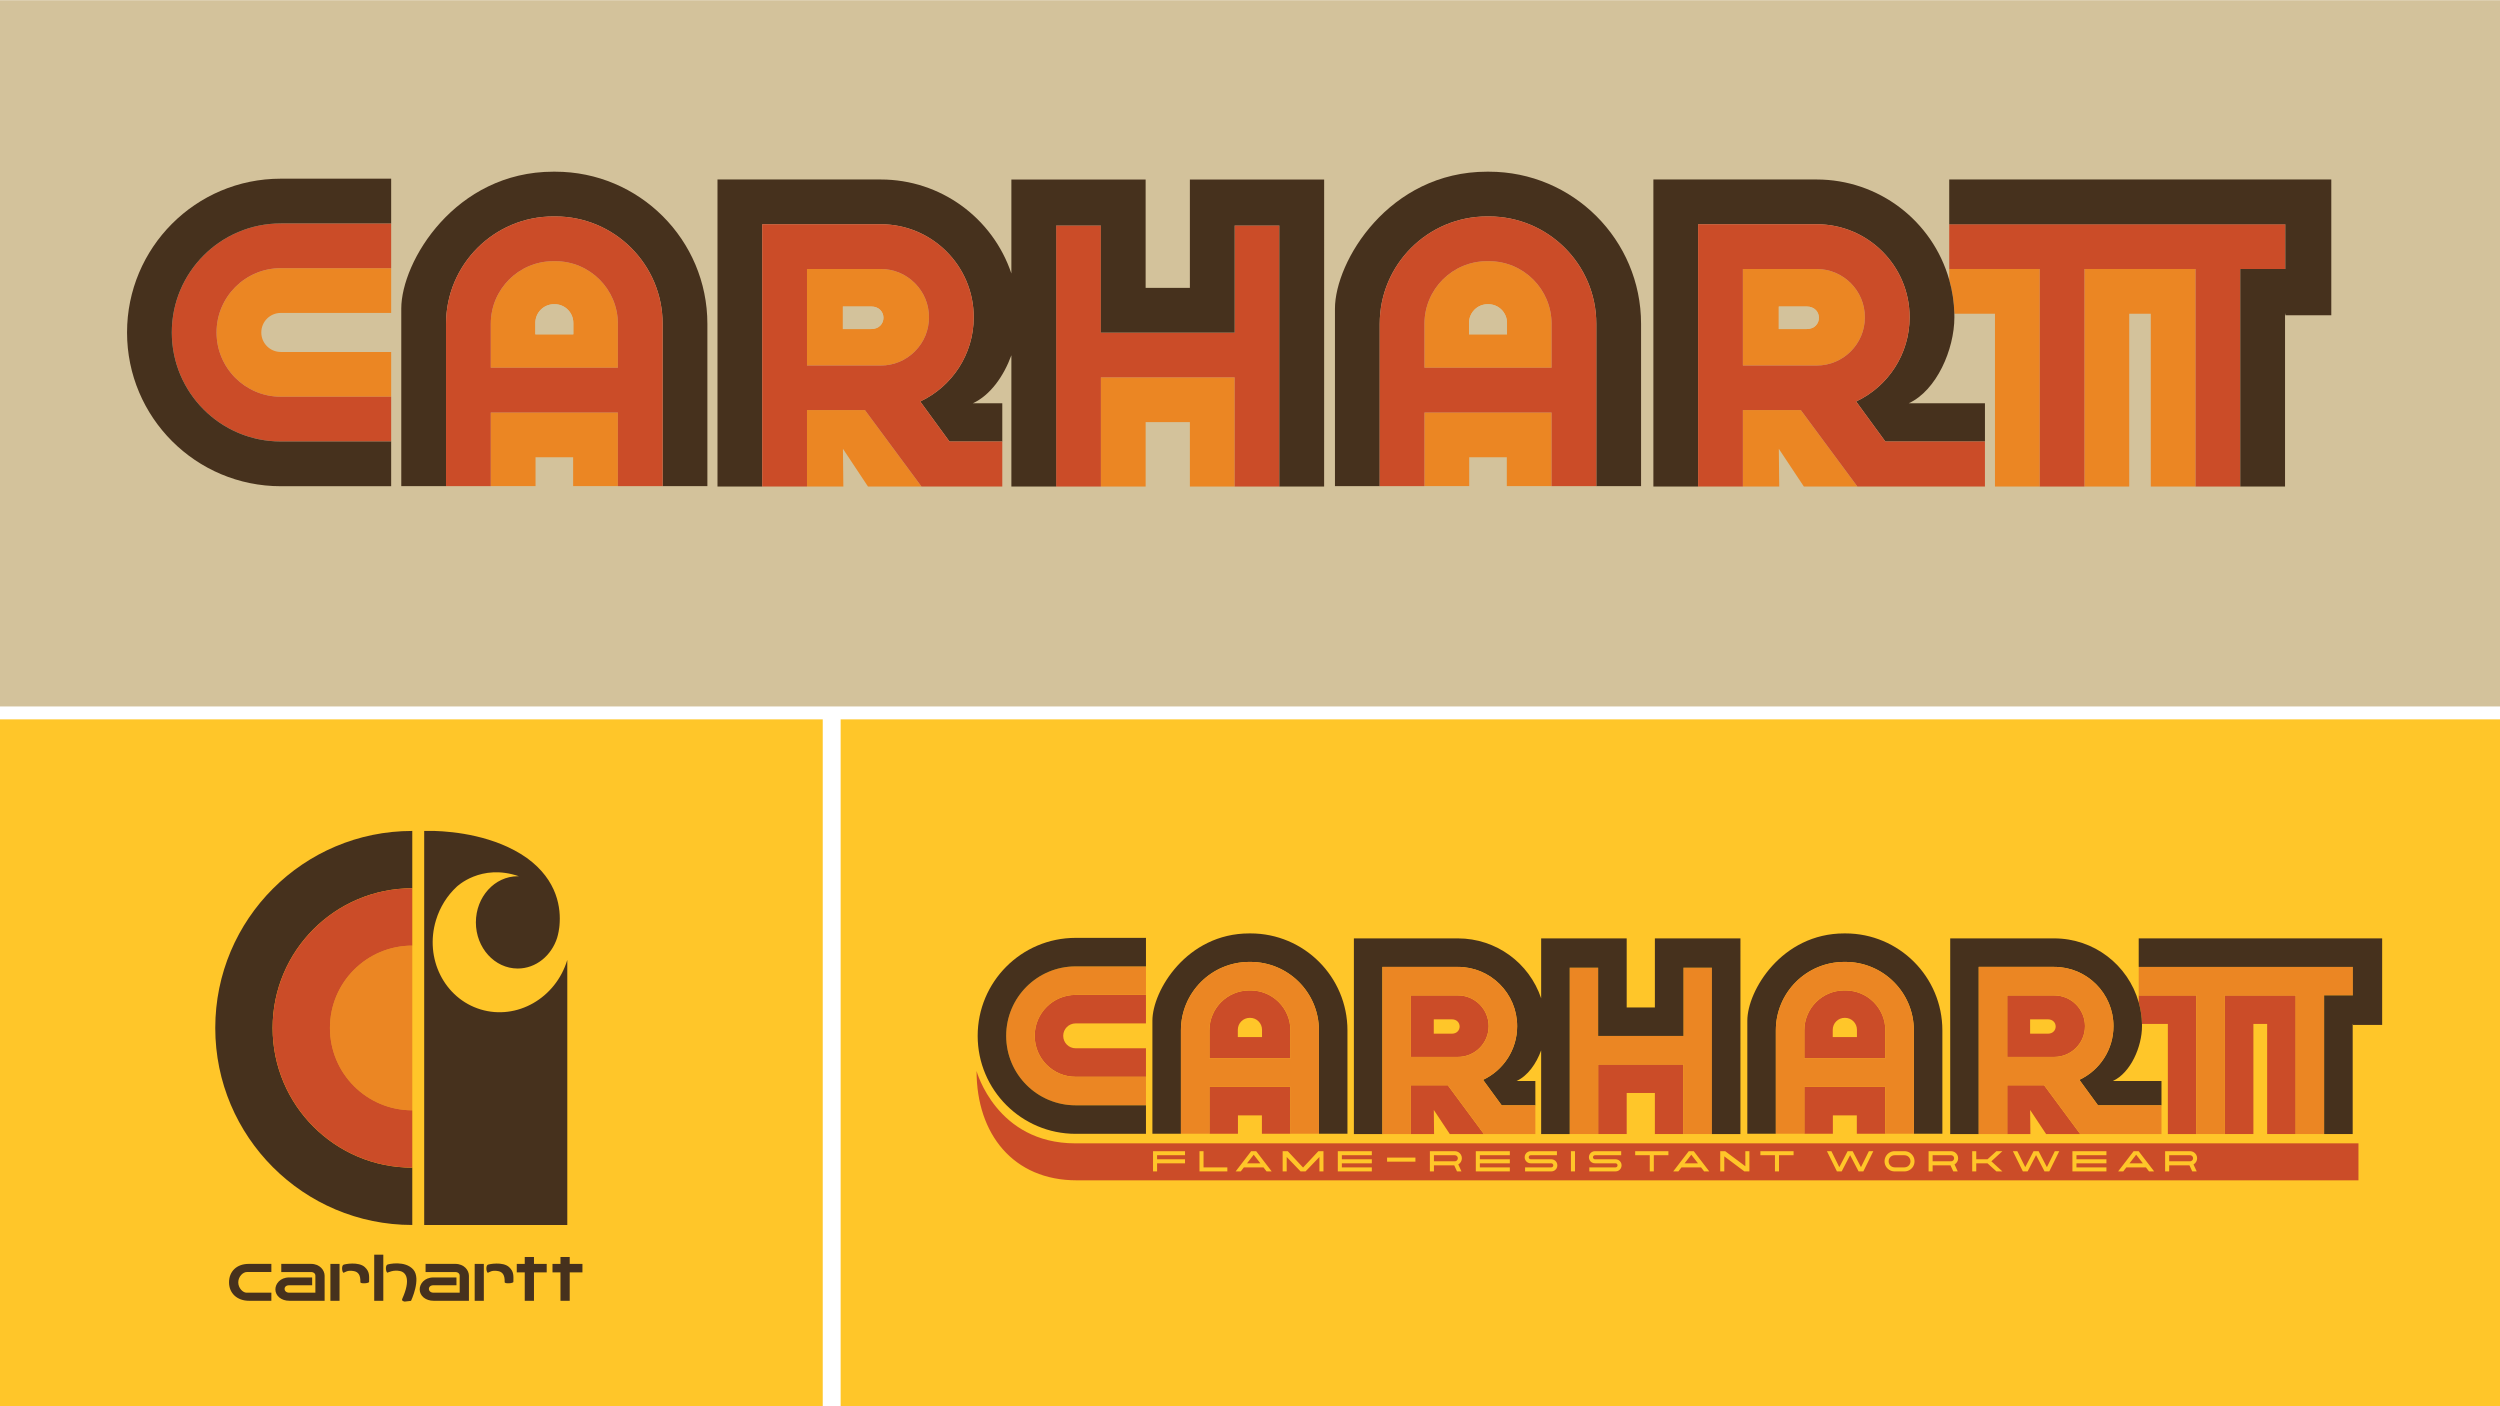 <?xml version="1.0" encoding="UTF-8"?>
<svg xmlns="http://www.w3.org/2000/svg" viewBox="0 0 3200 1800">
  <defs>
    <style>
      .cls-1 {
        fill: none;
      }

      .cls-2 {
        fill: #eb8623;
      }

      .cls-3 {
        fill: #46311d;
      }

      .cls-4 {
        fill: #cb4c28;
      }

      .cls-5 {
        fill: #d3c29b;
      }

      .cls-6 {
        fill: #ffc629;
      }
    </style>
  </defs>
  <g id="Background">
    <rect class="cls-5" y=".263" width="3202.777" height="904.003"/>
    <rect class="cls-6" x="1076.03" y="920.789" width="2127.519" height="879.211"/>
    <rect class="cls-6" x="-5.439" y="920.789" width="1058.549" height="879.211"/>
  </g>
  <g id="Art">
    <g>
      <path class="cls-4" d="M527.718,1063.6c-26.905,0-52.825,4.214-77.138,12.017,24.312-7.803,50.233-12.017,77.138-12.017h0Z"/>
      <path class="cls-3" d="M527.718,1567.968v-73.392c-98.549,0-178.791-79.754-178.791-178.793,0-98.783,80.008-178.791,178.791-178.792v-73.392c-139.312,0-252.183,112.871-252.183,252.183-0,139.259,112.924,252.185,252.183,252.185Z"/>
      <path class="cls-3" d="M318.162,1617.783c-15.402.041-25.013,9.853-24.999,23.687.024,13.814,10.309,23.571,25.696,23.534h28.493v-10.359h-31.774c-4.61,0-10.591-5.778-10.591-13.213,0-7.432,5.994-13.236,10.984-13.236h31.381v-10.412s-25.756-.011-29.19,0Z"/>
      <rect class="cls-3" x="478.99" y="1605.987" width="11.642" height="59.039"/>
      <path class="cls-3" d="M495.602,1618.82c-2.941,1.885-1.391,10.695.493,10.123,1.873-.595,7.402-3.663,15.742-2.051,8.35,1.643,13.996,11.144,3.135,35.391-1.768,3.288,3.185,3.747,3.185,3.747l7.974-.95s13.349-28.121,2.877-40.036c-10.471-11.913-31.988-7.131-33.406-6.223Z"/>
      <polygon class="cls-3" points="683.492 1608.95 671.672 1608.95 671.672 1617.796 661.459 1617.796 661.459 1628.645 671.672 1628.645 671.672 1665.019 683.492 1665.019 683.492 1628.645 699.78 1628.645 699.78 1617.796 683.492 1617.796 683.492 1608.95"/>
      <polygon class="cls-3" points="729.225 1608.95 717.404 1608.95 717.404 1617.796 707.192 1617.796 707.192 1628.645 717.404 1628.645 717.404 1665.019 729.225 1665.019 729.225 1628.645 745.513 1628.645 745.513 1617.796 729.225 1617.796 729.225 1608.95"/>
      <path class="cls-3" d="M397.98,1617.775l-37.956-.003v10.44h37.872c3.687,0,5.796,2.012,5.796,4.661v21.752h-33.612c-3.539,0-5.797-2.175-5.797-4.825,0-2.649,2.11-4.654,5.797-4.654h29.488l-.014-9.973s-21.55-.028-29.502-.028c-11.578,0-17.559,8.312-17.559,15.231.025,8.751,8.037,14.652,17.743,14.627h45.282v-31.999c0-6.921-5.96-15.23-17.538-15.23Z"/>
      <path class="cls-3" d="M582.683,1617.775l-37.954-.003v10.44h37.871c3.687,0,5.798,2.012,5.798,4.661v21.752h-33.614c-3.539,0-5.796-2.175-5.796-4.825,0-2.649,2.11-4.654,5.796-4.654h29.49l-.015-9.973s-21.55-.028-29.501-.028c-11.578,0-17.559,8.312-17.559,15.231.025,8.751,8.037,14.652,17.743,14.627h45.282v-31.999c0-6.921-5.962-15.23-17.538-15.23Z"/>
      <rect class="cls-3" x="422.907" y="1617.794" width="11.707" height="47.231"/>
      <path class="cls-3" d="M466.942,1621.898c-7.974-7.334-26.028-3.848-27.447-2.942-2.942,1.885-1.392,10.697.492,10.123,1.873-.595,4.736-3.666,13.075-2.051,5.326,1.048,8.574,4.843,8.207,14.075-.099,2.514,11.146,1.626,11.16-.294.051-7.546.987-12.952-5.487-18.91Z"/>
      <rect class="cls-3" x="607.6" y="1617.794" width="11.707" height="47.231"/>
      <path class="cls-3" d="M651.636,1621.898c-7.972-7.334-26.027-3.848-27.447-2.942-2.942,1.885-1.391,10.697.492,10.123,1.875-.595,4.736-3.666,13.076-2.051,5.324,1.048,8.573,4.843,8.206,14.075-.1,2.514,11.146,1.626,11.16-.294.051-7.546.987-12.952-5.487-18.91Z"/>
      <path class="cls-3" d="M615.206,1292.069c-46.409-14.073-72.029-65.212-57.154-114.256,5.153-16.995,14.445-31.499,26.389-42.641,0,0,31.001-30.443,79.859-13.531-.523,0-1.081-.059-1.588-.059-29.564,0-53.58,26.43-53.58,59.071,0,32.605,24.015,59.062,53.58,59.062,23.315,0,43.148-16.489,50.489-39.482l-.034-.017s1.681-4.984,2.711-13.042c.161-1.386.304-3.016.304-3.016,1.824-20.568-1.757-57.026-41.898-86.034-40.717-28.681-93.766-33.782-118.083-34.523h-13.227l0,504.367h0v0h183.167l-0-198.781v-140.496c-14.842,49.069-64.503,77.443-110.936,63.378Z"/>
      <path class="cls-2" d="M422.318,1315.783c0,58.256,47.144,105.401,105.399,105.401v-210.801c-58.255,0-105.399,47.144-105.399,105.4Z"/>
      <path class="cls-4" d="M422.318,1315.783c0-58.255,47.144-105.4,105.399-105.4v-73.392c-98.561.001-178.791,79.787-178.791,178.792,0,98.78,80.012,178.793,178.791,178.793v-73.392c-58.256-.001-105.399-47.145-105.399-105.401Z"/>
    </g>
    <g>
      <path class="cls-1" d="M1905.806,277.035c.102,0,46.915-0-0-0h-2.293c-.1,0-58.829 0,0,0h2.294Z"/>
      <path class="cls-1" d="M710.69,277.035c20.878,0,31.145-0-0-0h-2.293c-.1,0-52.462 0.0 0.0 0h2.293Z"/>
      <path class="cls-1" d="M1177.9,513.905c.107-.05,53.025-24.875,0-0v0Z"/>
      <polygon class="cls-1" points="1580.322 425.746 1580.322 288.569 1580.322 288.569 1580.322 425.746 1409.131 425.746 1409.131 288.569 1409.131 288.569 1409.131 425.746 1580.322 425.746"/>
      <path class="cls-1" d="M2867.57,622.781v0c38.112,0,38.265-0,0-0Z"/>
      <path class="cls-1" d="M2375.833,513.905c.101-.047,60.832-28.537-0-0l0.0 0Z"/>
      <path class="cls-2" d="M2495.008,344.309v13.874c3.981,14.089,6.172,28.611,6.542,43.408h52.006v221.191h57.282v-278.473h-115.83Z"/>
      <polygon class="cls-2" points="2668.12 344.309 2668.12 622.781 2668.12 622.782 2725.401 622.782 2725.401 401.591 2753.007 401.591 2753.007 622.782 2810.289 622.782 2810.289 622.781 2810.289 344.309 2668.12 344.309"/>
      <polygon class="cls-4" points="2867.57 344.309 2925.249 344.309 2925.249 287.027 2495.008 287.027 2495.008 344.309 2610.838 344.309 2610.838 622.781 2668.12 622.781 2668.12 344.309 2810.289 344.309 2810.289 622.781 2867.57 622.781 2867.57 622.781 2867.57 622.781 2867.57 344.309"/>
      <path class="cls-2" d="M277.18,425.535c0,45.469,36.795,82.265,82.264,82.265l141.246 0v-57.281l-141.246-0c-13.829,0-24.982-11.155-24.982-24.983,0-13.825,11.156-24.982,24.981-24.982h0l141.246 0.0 0-57.282-141.246-0c-45.469,0-82.264,36.795-82.264,82.264Z"/>
      <path class="cls-4" d="M219.898,425.535c0,76.919,62.247,139.547,139.546,139.547l141.246 0.0 0-57.282-141.246-0c-45.468,0-82.264-36.796-82.264-82.265,0-45.468,36.796-82.264,82.264-82.264l141.246 0v-57.282l-141.246-0c-77.1,0-139.547,62.446-139.547,139.546Z"/>
      <path class="cls-4" d="M359.445,228.708l141.246 0h0l-141.246-0c-.105,0-106.082,0,0,0Z"/>
      <path class="cls-3" d="M359.445,285.989l141.246 0.0 0-57.282-141.246-0c-109.231,0-196.828,88.569-196.829,196.827,0,108.694,88.133,196.828,196.828,196.829l141.246 0v-57.282l-141.246-0c-77.099,0-139.546-62.448-139.546-139.547,0-77.223,62.559-139.546,139.547-139.546Z"/>
      <polygon class="cls-2" points="1580.322 483.028 1409.131 483.028 1409.131 622.781 1409.131 622.782 1466.413 622.782 1466.413 540.31 1523.04 540.31 1523.04 622.782 1580.322 622.782 1580.322 622.781 1580.322 483.028"/>
      <polygon class="cls-4" points="1580.322 425.746 1409.131 425.746 1409.131 288.569 1351.849 288.569 1351.849 622.781 1351.849 622.782 1351.849 622.782 1409.131 622.782 1409.131 622.782 1409.131 622.781 1409.131 483.028 1580.322 483.028 1580.322 622.781 1580.322 622.782 1580.322 622.782 1637.604 622.782 1637.604 288.569 1580.322 288.569 1580.322 425.746"/>
      <path class="cls-3" d="M2495.008,358.183c-21.397-75.721-90.52-128.438-169.752-128.438h-208.935v393.037l57.282-.001v-335.754h151.654c65.769,0,119.068,53.3,119.068,119.069,0,46.693-27.15,88.415-68.491,107.809l37.431,51.257h127.47c0-23.443.001-26.267.001-48.961h-97.597c35.583-16.272,58.468-68.905,58.468-110.105,0-1.504-.02-3.006-.057-4.505-.37-14.797-2.561-29.319-6.542-43.408Z"/>
      <polygon class="cls-2" points="2230.884 524.86 2230.884 622.782 2277.416 622.782 2276.896 574.454 2308.963 622.782 2377.462 622.782 2305.002 524.86 2230.884 524.86"/>
      <path class="cls-2" d="M2387.042,406.096c0-34.151-27.636-61.787-61.787-61.787h-94.372v123.573h94.372c34.15,0,61.787-27.637,61.787-61.787ZM2312.359,421.2h-35.506l0-28.863,35.506 0c21.118-0,21.118,28.863,0,28.863Z"/>
      <path class="cls-4" d="M2375.833,513.905l-0-0c41.215-19.334,68.491-60.968,68.491-107.809,0-65.764-53.304-119.069-119.068-119.069h-151.653v335.754h57.282v-97.922h74.118l72.46,97.922h163.272v-57.62h-127.47l-37.431-51.257ZM2230.884,344.309h94.372c34.15,0,61.787,27.636,61.787,61.787,0,34.15-27.637,61.787-61.787,61.787h-94.372v-123.573Z"/>
      <path class="cls-5" d="M2312.359,392.337l-35.506-0-0,28.863h35.506c21.118-0,21.118-28.863,0-28.863Z"/>
      <path class="cls-3" d="M2984.058,403.577l-.001-173.831-489.049-.001v57.282h430.241v57.282h-57.678v278.472l57.282 0v-221.191h.396v1.987h58.81Z"/>
      <path class="cls-3" d="M1523.041,229.761v138.703h-56.628l0-138.704h-171.846l0,120.317c-23.907-71.236-90.694-120.332-167.245-120.332h-208.936v393.037l57.282-.001v-335.754h151.654c65.69,0,119.069,53.27,119.069,119.069,0,47.284-27.671,88.661-68.491,107.809l37.431,51.257h67.599v-48.961h-37.723c22.248-10.175,39.531-34.564,49.361-61.486v168.067h57.281v-334.212h57.283v137.176h171.19v-137.176h57.282v334.212h57.282l.029-393.021h-.029l-171.845 0Z"/>
      <path class="cls-2" d="M710.69,334.317h-2.293c-44.328,0-80.201,35.873-80.201,80.201v56.209h162.696v-56.209c0-44.328-35.874-80.201-80.202-80.201ZM733.864,427.959h-48.64v-14.617c0-13.253,10.724-23.977,23.977-23.977h.686c13.252,0,23.977,10.725,23.977,23.977v14.617Z"/>
      <path class="cls-3" d="M710.69,219.753h-2.293c-125.885,0-194.765,115.089-194.765,175.289v227.178l57.282-.001v-207.701c0-75.844,61.467-137.483,137.482-137.483h2.293c75.779,0,137.484,61.391,137.484,137.483v207.701l57.282.001v-207.702c0-107.563-87.203-194.766-194.766-194.766Z"/>
      <polygon class="cls-2" points="628.196 528.01 628.196 622.22 685.478 622.22 685.478 585.292 733.61 585.292 733.61 622.22 790.892 622.22 790.892 528.01 628.196 528.01"/>
      <path class="cls-4" d="M710.69,277.035h-2.293c-75.934,0-137.483,61.549-137.483,137.483v207.702h57.282v-94.211h162.696v94.211h57.282v-207.702c0-75.954-61.578-137.483-137.483-137.483ZM790.892,470.728h-162.696v-56.209c0-44.328,35.873-80.201,80.201-80.201h2.293c44.328,0,80.202,35.873,80.202,80.201v56.209Z"/>
      <path class="cls-5" d="M709.887,389.365h-.686c-13.253,0-23.977,10.725-23.977,23.977v14.617h48.64v-14.617c0-13.252-10.725-23.977-23.977-23.977Z"/>
      <path class="cls-2" d="M1905.806,334.317h-2.294c-44.327,0-80.201,35.874-80.201,80.201v56.209h162.696v-56.209c0-44.328-35.873-80.201-80.201-80.201ZM1928.979,427.959h-48.64v-14.617c0-13.252,10.725-23.977,23.977-23.977h.686c13.252,0,23.977,10.725,23.977,23.977v14.617Z"/>
      <path class="cls-3" d="M1905.805,219.753h-2.293c-125.885,0-194.765,115.089-194.765,175.289v227.178l57.282-.001v-207.701c0-76.021,61.632-137.483,137.482-137.483h2.293c75.353,0,137.483,60.981,137.483,137.483v207.701l57.281.001v-207.702c0-107.563-87.201-194.766-194.765-194.766Z"/>
      <polygon class="cls-2" points="1823.311 528.01 1823.311 622.22 1880.593 622.22 1880.593 585.292 1928.725 585.292 1928.725 622.22 1986.007 622.22 1986.007 528.01 1823.311 528.01"/>
      <path class="cls-4" d="M1905.806,277.035h-2.294c-75.937,0-137.482,61.546-137.482,137.483v207.702h57.281v-94.211h162.696v94.211h57.282v-207.702c0-75.907-61.541-137.483-137.483-137.483ZM1986.007,470.728h-162.696v-56.209c0-44.327,35.874-80.201,80.201-80.201h2.294c44.328,0,80.201,35.873,80.201,80.201v56.209Z"/>
      <path class="cls-5" d="M1905.002,389.365h-.686c-13.252,0-23.977,10.725-23.977,23.977v14.617h48.64v-14.617c0-13.252-10.725-23.977-23.977-23.977Z"/>
      <polygon class="cls-2" points="1032.951 524.86 1032.951 622.782 1079.483 622.782 1078.963 574.454 1111.03 622.782 1179.529 622.782 1107.069 524.86 1032.951 524.86"/>
      <path class="cls-2" d="M1189.11,406.096c0-34.15-27.636-61.787-61.787-61.787h-94.372v123.573h94.372c34.149,0,61.787-27.637,61.787-61.787ZM1114.98,421.2h-36.088v-28.863l36.088 0c21.117-0,21.117,28.863,0,28.863Z"/>
      <path class="cls-4" d="M1177.9,513.905v-0c40.645-19.067,68.491-60.341,68.491-107.809,0-65.747-53.322-119.069-119.068-119.069h-151.654v335.754h57.282v-97.922h74.118l72.46,97.922h103.401v-57.62h-67.599l-37.431-51.257ZM1032.951,344.309h94.372c16.504,0,32.02,6.427,43.689,18.097,11.67,11.67,18.097,27.186,18.097,43.69,0,16.504-6.427,32.02-18.097,43.689-11.67,11.67-27.186,18.097-43.689,18.097h-94.372v-123.573Z"/>
      <path class="cls-5" d="M1114.98,392.337l-36.088-0v28.863h36.088c21.117-0,21.117-28.863,0-28.863Z"/>
    </g>
    <g>
      <path class="cls-1" d="M2362.13,1231.266c.065,0,29.893-0-0-0h-1.461c-.064,0-37.484 0,0,0h1.462Z"/>
      <path class="cls-1" d="M1600.637,1231.266c13.303,0,19.845-0-0-0h-1.461c-.064,0-33.427 0.0 0.0 0h1.461Z"/>
      <path class="cls-1" d="M1898.329,1382.192c.068-.032,33.786-15.849,0-0v0Z"/>
      <polygon class="cls-1" points="2154.741 1326.02 2154.741 1238.615 2154.741 1238.615 2154.741 1326.019 2045.663 1326.019 2045.663 1238.615 2045.663 1238.615 2045.663 1326.02 2154.741 1326.02"/>
      <path class="cls-1" d="M2974.938,1451.565v0c24.284,0,24.381-0,0-0Z"/>
      <path class="cls-1" d="M2661.618,1382.192c.064-.03,38.761-18.183-0-0l0.0 0Z"/>
      <path class="cls-4" d="M2737.552,1274.13v8.84c2.537,8.977,3.933,18.23,4.168,27.658h33.137v140.936h36.498v-177.435h-73.804Z"/>
      <polygon class="cls-4" points="2847.854 1274.13 2847.854 1451.565 2847.854 1451.565 2884.352 1451.565 2884.352 1310.629 2901.942 1310.629 2901.942 1451.565 2938.44 1451.565 2938.44 1451.565 2938.44 1274.13 2847.854 1274.13"/>
      <polygon class="cls-2" points="2974.938 1274.13 3011.689 1274.13 3011.689 1237.632 2737.552 1237.632 2737.552 1274.13 2811.356 1274.13 2811.356 1451.565 2847.854 1451.565 2847.854 1274.13 2938.44 1274.13 2938.44 1451.565 2974.938 1451.565 2974.938 1451.565 2974.938 1451.565 2974.938 1274.13"/>
      <path class="cls-4" d="M1324.416,1325.885c0,28.971,23.445,52.417,52.416,52.417l89.998 0v-36.498l-89.998-0c-8.811,0-15.918-7.107-15.918-15.919,0-8.809,7.108-15.918,15.917-15.918h0l89.998 0.0 0-36.498-89.998-0c-28.971,0-52.416,23.445-52.416,52.416Z"/>
      <path class="cls-2" d="M1287.918,1325.885c0,49.011,39.662,88.915,88.915,88.915l89.998 0.0 0-36.498-89.998-0c-28.971,0-52.416-23.446-52.416-52.417,0-28.971,23.445-52.416,52.416-52.416l89.998 0v-36.498l-89.998-0c-49.126,0-88.915,39.789-88.915,88.914Z"/>
      <path class="cls-3" d="M1376.833,1236.971l89.998 0.0 0-36.498-89.998-0c-69.599,0-125.413,56.433-125.414,125.413,0,69.257,56.156,125.413,125.413,125.414l89.998 0v-36.498l-89.998-0c-49.126,0-88.915-39.79-88.915-88.915,0-49.204,39.861-88.914,88.915-88.914Z"/>
      <polygon class="cls-4" points="2154.741 1362.518 2045.663 1362.518 2045.663 1451.565 2045.663 1451.565 2082.161 1451.565 2082.161 1399.016 2118.242 1399.016 2118.242 1451.565 2154.741 1451.565 2154.741 1451.565 2154.741 1362.518"/>
      <polygon class="cls-2" points="2154.741 1326.02 2045.663 1326.02 2045.663 1238.615 2009.164 1238.615 2009.164 1451.565 2009.164 1451.565 2009.164 1451.565 2045.663 1451.565 2045.663 1451.565 2045.663 1451.565 2045.663 1362.518 2154.741 1362.518 2154.741 1451.565 2154.741 1451.565 2154.741 1451.565 2191.239 1451.565 2191.239 1238.615 2154.741 1238.615 2154.741 1326.02"/>
      <path class="cls-3" d="M2737.552,1282.971c-13.633-48.247-57.677-81.837-108.161-81.837h-133.127v250.432l36.498-.001v-213.933h96.629c41.906,0,75.867,33.961,75.867,75.867,0,29.751-17.299,56.335-43.64,68.693l23.85,32.66h81.22c0-14.937.001-16.737.001-31.197h-62.186c22.672-10.368,37.254-43.904,37.254-70.156,0-.959-.012-1.915-.036-2.871-.236-9.428-1.632-18.681-4.168-27.658Z"/>
      <polygon class="cls-4" points="2569.26 1389.172 2569.26 1451.565 2598.909 1451.565 2598.578 1420.772 2619.01 1451.565 2662.655 1451.565 2616.486 1389.172 2569.26 1389.172"/>
      <path class="cls-4" d="M2668.76,1313.499c0-21.76-17.609-39.369-39.369-39.369h-60.131v78.737h60.131c21.759,0,39.369-17.609,39.369-39.369ZM2621.174,1323.123h-22.624l0-18.391,22.623 0c13.456-0,13.456,18.391,0,18.391Z"/>
      <path class="cls-2" d="M2661.618,1382.192l-0-0c26.261-12.319,43.641-38.847,43.641-68.693,0-41.903-33.964-75.867-75.867-75.867h-96.629v213.933h36.498v-62.393h47.226l46.169,62.393h104.033v-36.714h-81.22l-23.85-32.66ZM2569.26,1274.131h60.131c21.76,0,39.369,17.609,39.369,39.369,0,21.759-17.609,39.369-39.369,39.369h-60.131v-78.737Z"/>
      <path class="cls-3" d="M3049.161,1311.894l-.001-110.76-311.608-0v36.498h274.137v36.498h-36.751v177.434l36.498 0v-140.936h.253v1.266h37.472Z"/>
      <path class="cls-3" d="M2118.243,1201.144v88.378h-36.082l0-88.378h-109.495l0,76.663c-15.233-45.389-57.787-76.672-106.564-76.672h-133.128v250.432l36.498-.001v-213.933h96.629c41.856,0,75.867,33.942,75.867,75.867,0,30.128-17.631,56.492-43.641,68.693l23.85,32.66h43.072v-31.197h-24.036c14.176-6.483,25.188-22.023,31.451-39.177v107.087h36.498v-212.951h36.499v87.405h109.078v-87.405h36.499v212.951h36.498l.019-250.422h-.019l-109.495 0Z"/>
      <path class="cls-4" d="M1600.637,1267.764h-1.461c-28.244,0-51.102,22.857-51.102,51.102v35.815h103.665v-35.815c0-28.244-22.858-51.102-51.102-51.102ZM1615.402,1327.43h-30.992v-9.313c0-8.444,6.833-15.278,15.277-15.278h.437c8.444,0,15.277,6.834,15.277,15.278v9.313Z"/>
      <path class="cls-3" d="M1600.636,1194.767h-1.461c-80.21,0-124.099,73.332-124.099,111.689v144.752l36.499-.001v-132.341c0-48.326,39.165-87.6,87.6-87.6h1.461c48.284,0,87.601,39.116,87.601,87.6v132.341l36.499.001v-132.342c0-68.536-55.563-124.099-124.099-124.099Z"/>
      <polygon class="cls-4" points="1548.073 1391.179 1548.073 1451.207 1584.572 1451.207 1584.572 1427.678 1615.24 1427.678 1615.24 1451.207 1651.739 1451.207 1651.739 1391.179 1548.073 1391.179"/>
      <path class="cls-2" d="M1600.637,1231.266h-1.461c-48.383,0-87.6,39.217-87.6,87.6v132.342h36.498v-60.028h103.665v60.028h36.498v-132.342c0-48.396-39.236-87.6-87.6-87.6ZM1651.739,1354.681h-103.665v-35.815c0-28.244,22.857-51.102,51.102-51.102h1.461c28.244,0,51.102,22.857,51.102,51.102v35.815Z"/>
      <path class="cls-4" d="M2362.13,1267.764h-1.462c-28.244,0-51.102,22.858-51.102,51.102v35.815h103.665v-35.815c0-28.245-22.857-51.102-51.102-51.102ZM2376.895,1327.43h-30.992v-9.313c0-8.444,6.834-15.278,15.277-15.278h.437c8.444,0,15.277,6.834,15.277,15.278v9.313Z"/>
      <path class="cls-3" d="M2362.129,1194.767h-1.461c-80.21,0-124.098,73.332-124.098,111.689v144.752l36.499-.001v-132.341c0-48.439,39.27-87.6,87.6-87.6h1.461c48.012,0,87.6,38.855,87.6,87.6v132.341l36.498.001v-132.342c0-68.536-55.562-124.099-124.098-124.099Z"/>
      <polygon class="cls-4" points="2309.566 1391.179 2309.566 1451.207 2346.065 1451.207 2346.065 1427.678 2376.733 1427.678 2376.733 1451.207 2413.231 1451.207 2413.231 1391.179 2309.566 1391.179"/>
      <path class="cls-2" d="M2362.13,1231.266h-1.462c-48.385,0-87.6,39.215-87.6,87.6v132.342h36.498v-60.028h103.665v60.028h36.498v-132.342c0-48.366-39.212-87.6-87.6-87.6ZM2413.231,1354.681h-103.665v-35.815c0-28.244,22.858-51.102,51.102-51.102h1.462c28.244,0,51.102,22.857,51.102,51.102v35.815Z"/>
      <polygon class="cls-4" points="1805.972 1389.172 1805.972 1451.565 1835.62 1451.565 1835.289 1420.772 1855.722 1451.565 1899.367 1451.565 1853.198 1389.172 1805.972 1389.172"/>
      <path class="cls-4" d="M1905.472,1313.499c0-21.76-17.609-39.369-39.369-39.369h-60.131v78.737h60.131c21.759,0,39.369-17.61,39.369-39.369ZM1858.238,1323.123h-22.994v-18.391l22.994 0c13.455-0,13.455,18.391,0,18.391Z"/>
      <path class="cls-2" d="M1898.329,1382.192v-0c25.898-12.149,43.641-38.447,43.641-68.693,0-41.892-33.975-75.867-75.867-75.867h-96.629v213.933h36.498v-62.393h47.226l46.169,62.393h65.884v-36.714h-43.072l-23.85-32.66ZM1805.972,1274.131h60.131c10.516,0,20.402,4.095,27.838,11.531,7.436,7.436,11.531,17.322,11.531,27.838,0,10.516-4.095,20.402-11.531,27.838-7.436,7.436-17.322,11.531-27.838,11.531h-60.131v-78.737Z"/>
    </g>
    <g>
      <path class="cls-4" d="M2441.552,1479.719c-1.192-.69-2.497-1.036-3.914-1.036h-12.44c-1.418,0-2.723.346-3.914,1.036-1.193.692-2.135,1.633-2.826,2.825-.691,1.192-1.036,2.498-1.036,3.914,0,1.417.345,2.722,1.036,3.914s1.633,2.134,2.826,2.825c1.191.691,2.496,1.037,3.914,1.037h12.44c1.417,0,2.722-.345,3.914-1.037s2.134-1.633,2.825-2.825c.69-1.192,1.037-2.497,1.037-3.914,0-1.417-.347-2.722-1.037-3.914-.691-1.192-1.633-2.133-2.825-2.825Z"/>
      <path class="cls-4" d="M2499.301,1485.939c.604-.345,1.08-.82,1.426-1.425.345-.604.518-1.252.518-1.944,0-.691-.173-1.339-.518-1.944-.346-.604-.822-1.079-1.426-1.425-.605-.345-1.254-.518-1.944-.518h-23.586v7.775h23.586c.69,0,1.339-.172,1.944-.519Z"/>
      <path class="cls-4" d="M1864.072,1485.939c.605-.345,1.08-.82,1.426-1.425.346-.604.52-1.252.52-1.944,0-.691-.174-1.339-.52-1.944-.346-.604-.82-1.079-1.426-1.425-.604-.345-1.252-.518-1.943-.518h-26.696v7.775h26.696c.691,0,1.339-.172,1.943-.519Z"/>
      <polygon class="cls-4" points="1596.177 1489.05 1613.283 1489.05 1604.73 1478.061 1596.177 1489.05"/>
      <polygon class="cls-4" points="2156.281 1489.05 2173.388 1489.05 2164.834 1478.061 2156.281 1489.05"/>
      <path class="cls-4" d="M2805.172,1485.939c.604-.345,1.08-.82,1.426-1.425.346-.604.519-1.252.519-1.944,0-.691-.173-1.339-.519-1.944-.346-.604-.821-1.079-1.426-1.425-.605-.345-1.253-.518-1.943-.518h-26.697v7.775h26.697c.69,0,1.338-.172,1.943-.519Z"/>
      <path class="cls-4" d="M1376.4,1463.483c-101.201,0-126.396-92.596-126.396-92.596,0,80.751,47.094,139.922,128.069,139.922h1640.766v-47.326h-1642.439ZM1516.828,1478.683h-35.768v5.184h35.768v5.184h-35.768v10.368h-5.184v-25.919h40.951v5.184ZM1571.001,1499.418h-35.665v-25.919h5.185v20.735h30.48v5.184ZM1621.215,1499.418l-3.992-5.184h-25.037l-3.992,5.184h-6.583l19.905-25.919h6.377l19.906,25.919h-6.584ZM1694.043,1499.418h-5.184v-18.507l-17.781,18.507h-6.324l-17.779-18.507v18.507h-5.185v-25.919h6.532l19.594,20.943,19.596-20.943h6.531v25.919ZM1755.947,1478.683h-38.36v5.184h38.36v5.184h-38.36v5.184h38.36v5.184h-43.545v-25.919h43.545v5.184ZM1811.74,1486.95h-36.286v-5.184h36.286v5.184ZM1870.682,1499.418h-5.701l-3.561-7.776h-25.987v7.776h-5.185v-25.919h31.881c1.659,0,3.18.407,4.562,1.218,1.381.812,2.479,1.91,3.291,3.292.812,1.383,1.219,2.903,1.219,4.562,0,1.659-.407,3.18-1.219,4.562-.812,1.383-1.91,2.48-3.291,3.292-.034.02-.07.033-.104.052l4.095,8.942ZM1932.586,1478.683h-38.359v5.184h38.359v5.184h-38.359v5.184h38.359v5.184h-43.544v-25.919h43.544v5.184ZM1992.371,1495.556c-.691,1.192-1.633,2.134-2.825,2.825-1.192.692-2.497,1.037-3.913,1.037h-33.54v-5.184h33.54c.725,0,1.338-.25,1.84-.751.5-.501.752-1.115.752-1.841,0-.726-.252-1.339-.752-1.84-.502-.501-1.115-.752-1.84-.752h-26.283c-1.417,0-2.721-.345-3.913-1.037-1.192-.691-2.134-1.633-2.825-2.825-.691-1.192-1.037-2.497-1.037-3.914s.346-2.722,1.037-3.914,1.633-2.133,2.825-2.825c1.192-.691,2.496-1.037,3.913-1.037h33.54v5.184h-33.54c-.725,0-1.339.251-1.84.751-.501.502-.752,1.115-.752,1.841s.251,1.34.752,1.84c.501.502,1.115.752,1.84.752h26.283c1.416,0,2.721.346,3.913,1.037,1.192.692,2.134,1.633,2.825,2.825.691,1.192,1.037,2.498,1.037,3.914,0,1.418-.346,2.722-1.037,3.914ZM2015.997,1499.418h-5.185v-25.919h5.185v25.919ZM2074.598,1495.556c-.691,1.192-1.633,2.134-2.824,2.825-1.193.692-2.498,1.037-3.914,1.037h-33.539v-5.184h33.539c.726,0,1.339-.25,1.84-.751s.752-1.115.752-1.841c0-.726-.251-1.339-.752-1.84s-1.114-.752-1.84-.752h-26.282c-1.417,0-2.722-.345-3.913-1.037-1.193-.691-2.135-1.633-2.826-2.825-.691-1.192-1.036-2.497-1.036-3.914s.345-2.722,1.036-3.914,1.633-2.133,2.826-2.825c1.191-.691,2.496-1.037,3.913-1.037h33.54v5.184h-33.54c-.726,0-1.339.251-1.841.751-.5.502-.751,1.115-.751,1.841s.251,1.34.751,1.84c.502.502,1.115.752,1.841.752h26.282c1.416,0,2.721.346,3.914,1.037,1.191.692,2.133,1.633,2.824,2.825.691,1.192,1.037,2.498,1.037,3.914,0,1.418-.346,2.722-1.037,3.914ZM2135.547,1478.683h-18.662v20.735h-5.184v-20.735h-18.662v-5.184h42.508v5.184ZM2181.318,1499.418l-3.991-5.184h-25.038l-3.991,5.184h-6.583l19.905-25.919h6.376l19.906,25.919h-6.584ZM2239.218,1499.418h-6.376l-25.764-19.284v19.284h-5.184v-25.919h6.324l25.814,19.284v-19.284h5.185v25.919ZM2295.791,1478.683h-18.662v20.735h-5.184v-20.735h-18.662v-5.184h42.508v5.184ZM2385.072,1499.418h-6.065l-10.857-20.841-10.812,20.841h-6.064l-12.805-25.919h5.703l10.141,20.465,10.646-20.465h6.428l10.646,20.465,10.142-20.465h5.702l-12.804,25.919ZM2448.861,1492.964c-1.158,1.987-2.73,3.56-4.718,4.717-1.987,1.158-4.156,1.737-6.506,1.737h-12.44c-2.352,0-4.52-.579-6.506-1.737-1.988-1.158-3.561-2.73-4.718-4.717-1.158-1.987-1.736-4.155-1.736-6.506,0-2.35.578-4.518,1.736-6.506,1.157-1.986,2.729-3.559,4.718-4.717,1.986-1.158,4.154-1.737,6.506-1.737h12.44c2.35,0,4.519.579,6.506,1.737,1.987,1.158,3.56,2.73,4.718,4.717,1.156,1.988,1.736,4.156,1.736,6.506,0,2.351-.58,4.519-1.736,6.506ZM2505.91,1499.418h-5.703l-3.561-7.776h-22.875v7.776h-5.185v-25.919h28.771c1.659,0,3.179.407,4.562,1.218,1.383.812,2.48,1.91,3.292,3.292.812,1.383,1.218,2.903,1.218,4.562,0,1.659-.406,3.18-1.218,4.562-.812,1.383-1.909,2.48-3.292,3.292-.033.02-.069.032-.103.052l4.095,8.943ZM2563.09,1499.418h-7.673l-11.404-10.368h-14.411v10.368h-5.184v-25.919h5.184v10.368h14.411l11.404-10.368h7.673l-14.152,12.959,14.152,12.96ZM2623.076,1499.418h-6.065l-10.857-20.841-10.812,20.841h-6.064l-12.805-25.919h5.703l10.141,20.465,10.646-20.465h6.428l10.646,20.465,10.142-20.465h5.702l-12.804,25.919ZM2696.229,1478.683h-38.359v5.184h38.359v5.184h-38.359v5.184h38.359v5.184h-43.543v-25.919h43.543v5.184ZM2750.772,1499.418l-3.991-5.184h-25.038l-3.991,5.184h-6.584l19.906-25.919h6.375l19.906,25.919h-6.583ZM2811.781,1499.418h-5.702l-3.561-7.776h-25.987v7.776h-5.184v-25.919h31.881c1.658,0,3.179.407,4.562,1.218,1.382.812,2.479,1.91,3.292,3.292.811,1.383,1.218,2.903,1.218,4.562,0,1.659-.407,3.18-1.218,4.562-.812,1.383-1.91,2.48-3.292,3.292-.034.02-.07.033-.104.052l4.095,8.942Z"/>
      <polygon class="cls-4" points="2725.734 1489.05 2742.842 1489.05 2734.287 1478.061 2725.734 1489.05"/>
    </g>
  </g>
</svg>